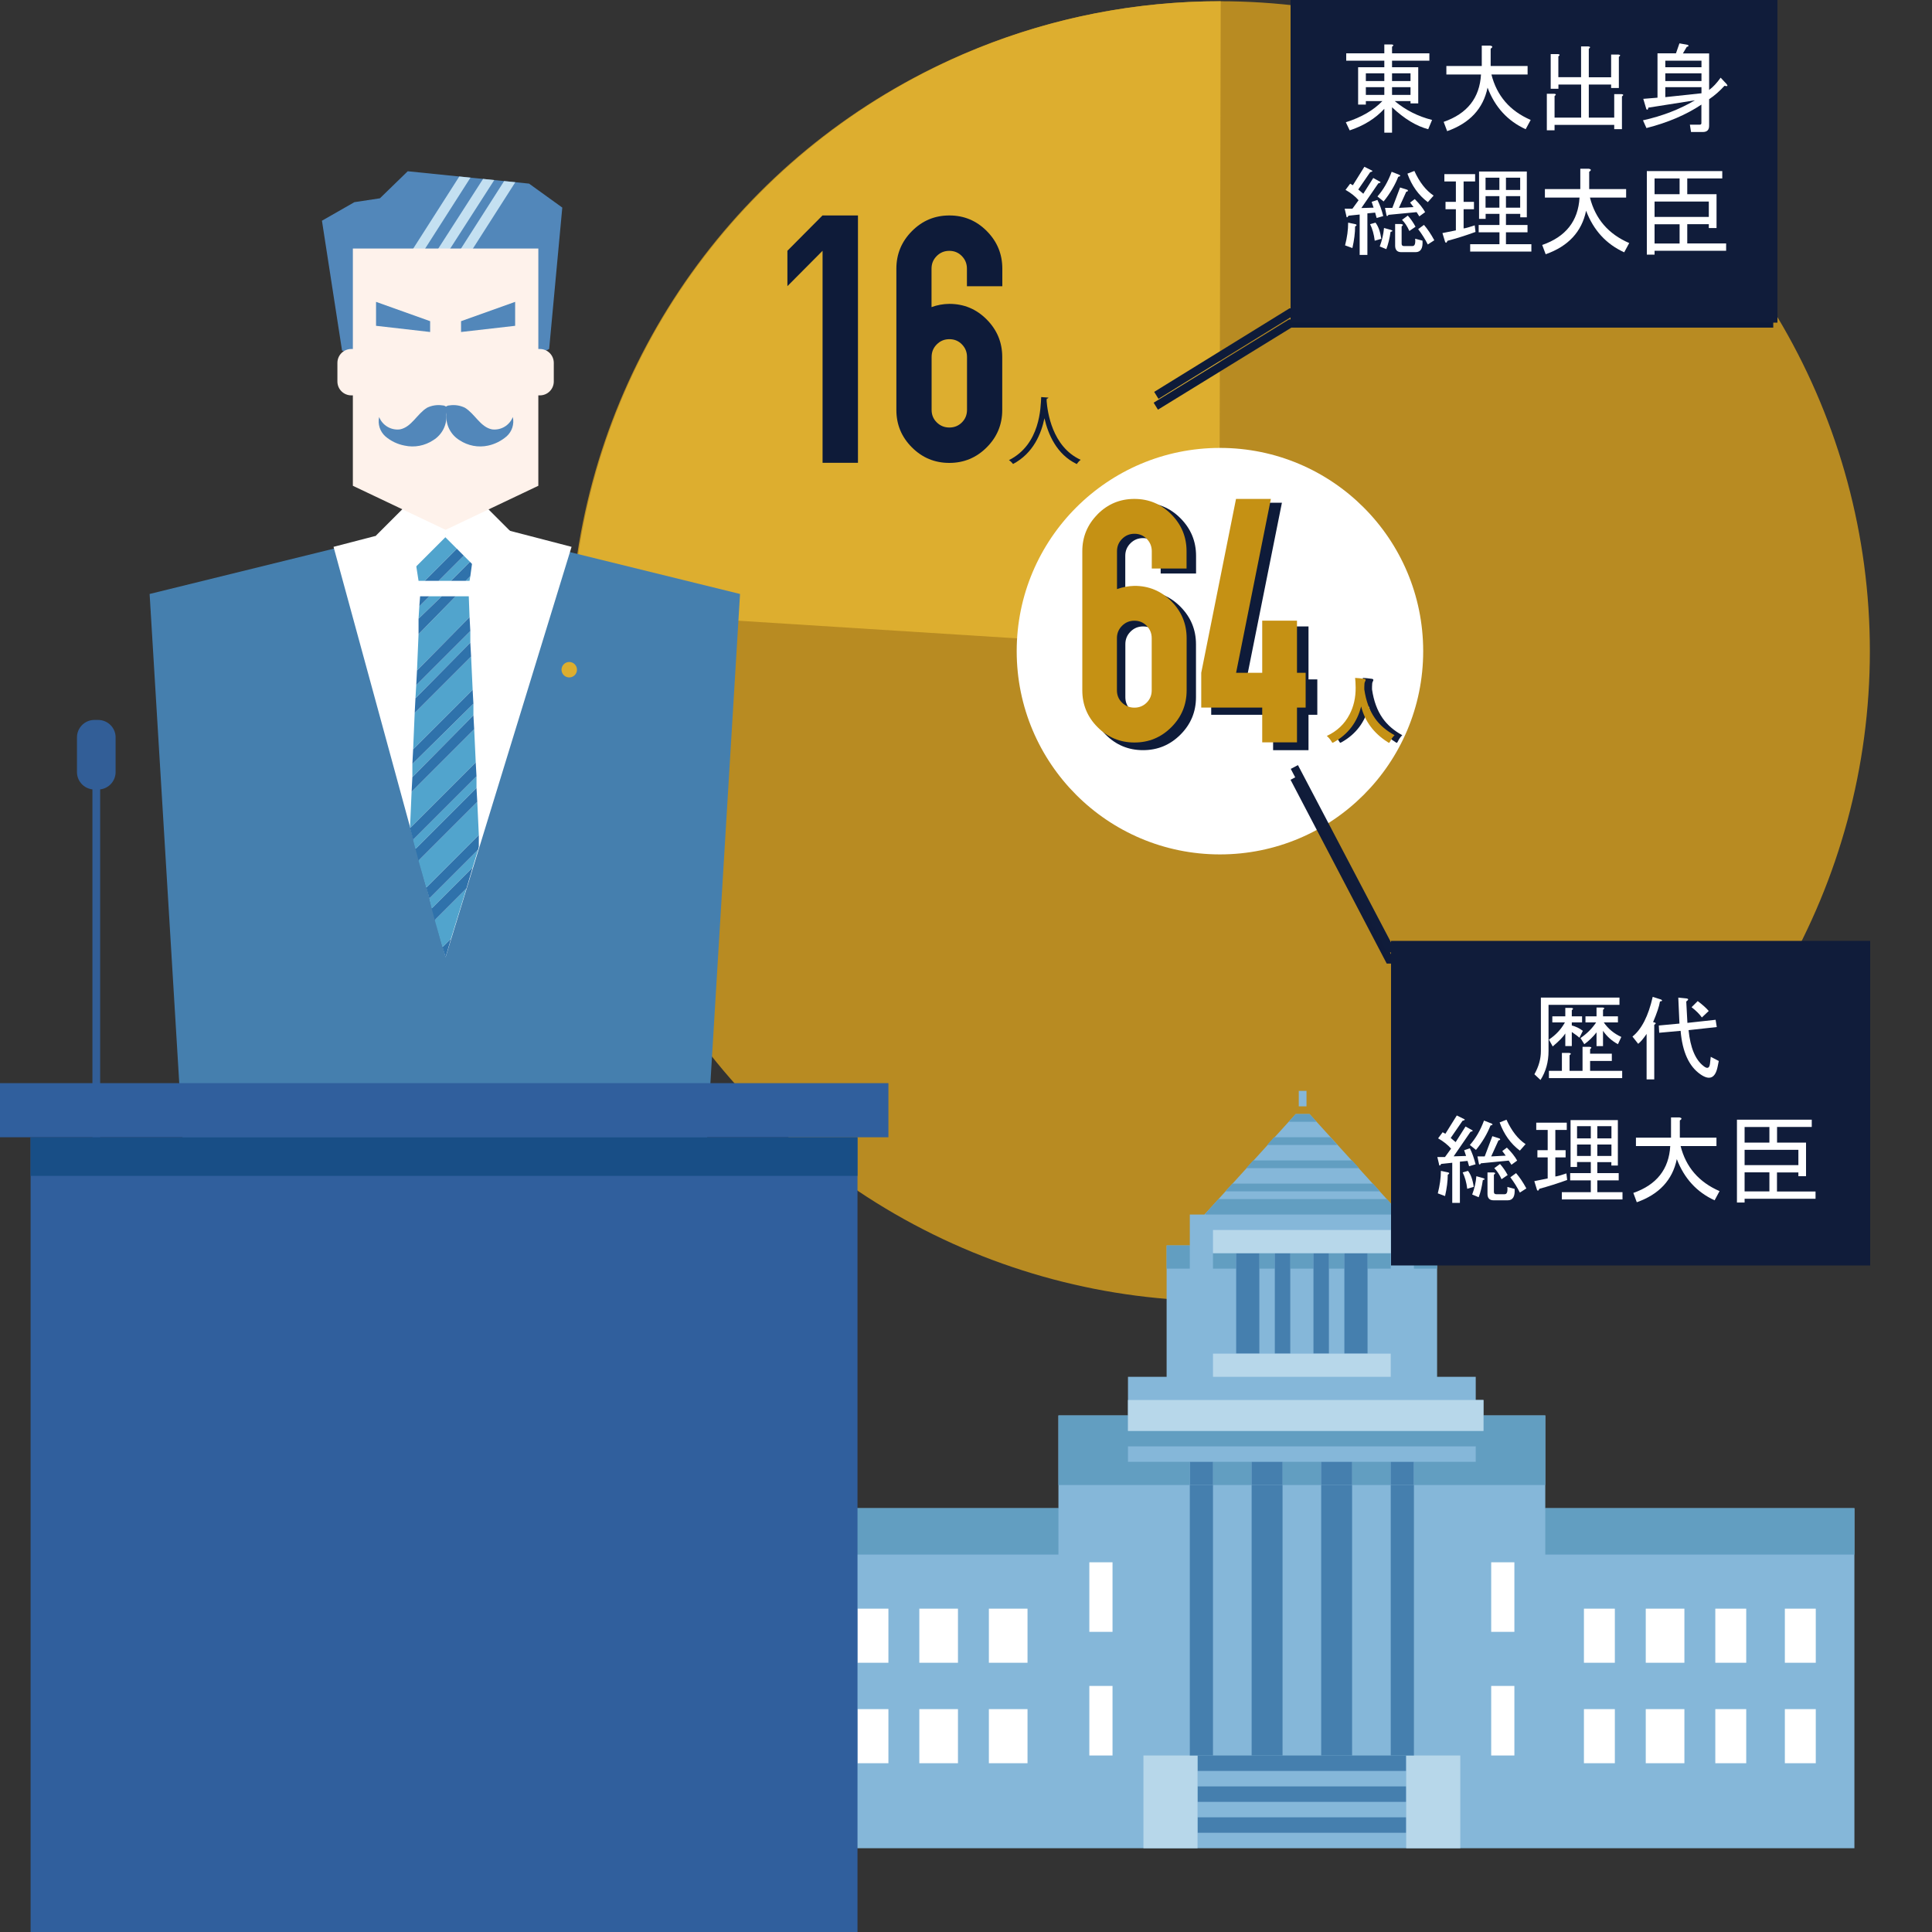 <?xml version="1.0" encoding="UTF-8"?><svg id="JPN" xmlns="http://www.w3.org/2000/svg" xmlns:xlink="http://www.w3.org/1999/xlink" viewBox="0 0 250 250"><rect x="0" y="0" width="250" height="250" fill="#333333" stroke="none"/><defs><clipPath id="clippath"><polygon points="49.16 25.66 52.76 22.16 68.46 23.76 72.76 26.86 71.06 45.16 69.06 46.16 46.36 46.16 44.26 45.36 41.66 28.56 45.86 26.16 49.16 25.66" fill="none"/></clipPath></defs><g><circle cx="157.86" cy="84.26" r="84.1" fill="#b88b22"/><path d="M163.16,.36l-5.2,83.9h-.2l-83.8-5.3c-2.95,46.36,32.24,86.33,78.59,89.29,46.36,2.95,86.33-32.24,89.29-78.59S209.61,3.32,163.25,.37c-.03,0-.06,0-.09,0Z" fill="none"/><path d="M157.96,.16c-44.38,0-81.12,34.5-83.9,78.8l83.7,5.3,.2-84.1Z" fill="#ddae2f"/><circle cx="157.86" cy="84.26" r="26.3" fill="#fff"/><polygon points="199.96 195.16 199.96 183.16 191.96 183.16 191.96 181.16 190.96 181.16 190.96 178.16 185.96 178.16 185.96 161.16 182.96 161.16 182.96 157.16 181.26 157.16 169.46 144.16 167.66 144.16 155.86 157.16 153.96 157.16 153.96 161.16 150.96 161.16 150.96 178.16 145.96 178.16 145.96 183.16 136.96 183.16 136.96 195.16 97.96 195.16 97.96 239.16 239.96 239.16 239.96 195.16 199.96 195.16" fill="#85b7d9"/><polygon points="169.06 141.16 168.06 141.16 168.06 143.16 169.06 143.16 169.06 141.16" fill="#85b7d9"/><polygon points="165.96 192.16 165.96 227.16 170.96 227.16 170.96 192.16 165.96 192.16" fill="none"/><polygon points="171.96 164.16 171.96 175.16 173.96 175.16 173.96 164.16 171.96 164.16" fill="none"/><polygon points="162.96 164.16 162.96 175.16 164.96 175.16 164.96 164.16 162.96 164.16" fill="none"/><polygon points="161.96 192.16 156.96 192.16 156.96 227.16 161.96 227.16 161.96 192.16" fill="none"/><polygon points="166.96 164.16 166.96 175.16 169.96 175.16 169.96 164.16 166.96 164.16" fill="none"/><polygon points="174.96 227.16 179.96 227.16 179.96 192.16 174.96 192.16 174.96 227.16" fill="none"/><polygon points="153.96 161.16 150.96 161.16 150.96 164.16 153.96 164.16 153.96 161.16" fill="#629ec1"/><polygon points="97.96 201.16 136.96 201.16 136.96 195.16 97.96 195.16 97.96 201.16" fill="#629ec1"/><polygon points="199.96 195.16 199.96 201.16 239.96 201.16 239.96 195.16 199.96 195.16" fill="#629ec1"/><polygon points="170.96 227.16 154.96 227.16 154.96 229.16 181.96 229.16 181.96 227.16 170.96 227.16" fill="#457fae"/><polygon points="154.96 233.16 181.96 233.16 181.96 231.16 154.96 231.16 154.96 233.16" fill="#457fae"/><polygon points="154.96 237.16 181.96 237.16 181.96 235.16 154.96 235.16 154.96 237.16" fill="#457fae"/><polygon points="153.96 227.16 147.96 227.16 147.96 239.16 154.96 239.16 154.96 227.16 153.96 227.16" fill="#b7d7ea"/><polygon points="182.96 227.16 181.96 227.16 181.96 239.16 188.96 239.16 188.96 227.16 182.96 227.16" fill="#b7d7ea"/><polygon points="170.96 192.16 170.96 189.16 165.96 189.16 165.96 192.16 170.96 192.16" fill="#629ec1"/><polygon points="161.96 189.16 156.96 189.16 156.96 192.16 161.96 192.16 161.96 189.16" fill="#629ec1"/><polygon points="174.96 189.16 174.96 192.16 179.96 192.16 179.96 189.16 174.96 189.16" fill="#629ec1"/><polygon points="156.96 227.16 156.96 192.16 153.96 192.16 153.96 227.16 156.96 227.16" fill="#457fae"/><polygon points="156.96 189.16 153.96 189.16 153.96 192.16 156.96 192.16 156.96 189.16" fill="#457fae"/><polygon points="161.96 192.16 161.96 227.16 165.96 227.16 165.96 192.16 161.96 192.16" fill="#457fae"/><polygon points="165.96 189.16 161.96 189.16 161.96 192.16 165.96 192.16 165.96 189.16" fill="#457fae"/><polygon points="170.96 227.16 174.96 227.16 174.96 192.16 170.96 192.16 170.96 227.16" fill="#457fae"/><polygon points="170.96 192.16 174.96 192.16 174.96 189.16 170.96 189.16 170.96 192.16" fill="#457fae"/><polygon points="179.96 192.16 179.96 227.16 182.96 227.16 182.96 192.16 179.96 192.16" fill="#457fae"/><polygon points="179.96 189.16 179.96 192.16 182.96 192.16 182.96 189.16 179.96 189.16" fill="#457fae"/><polygon points="191.96 183.16 191.96 185.16 145.96 185.16 145.96 183.16 136.96 183.16 136.96 192.16 153.96 192.16 153.96 189.16 145.96 189.16 145.96 187.16 190.96 187.16 190.96 189.16 182.96 189.16 182.96 192.16 199.96 192.16 199.96 183.16 191.96 183.16" fill="#629ec1"/><polygon points="190.96 181.16 145.96 181.16 145.96 185.16 191.96 185.16 191.96 181.16 190.96 181.16" fill="#b7d7ea"/><polygon points="156.96 162.16 156.96 164.16 159.96 164.16 159.96 162.16 156.96 162.16" fill="#629ec1"/><polygon points="169.96 164.16 169.96 162.16 166.96 162.16 166.96 164.16 169.96 164.16" fill="#629ec1"/><polygon points="173.96 164.16 173.96 162.16 171.96 162.16 171.96 164.16 173.96 164.16" fill="#629ec1"/><polygon points="176.96 164.16 179.96 164.16 179.96 162.16 176.96 162.16 176.96 164.16" fill="#629ec1"/><polygon points="164.96 162.16 162.96 162.16 162.96 164.16 164.96 164.16 164.96 162.16" fill="#629ec1"/><polygon points="159.96 162.16 159.96 175.16 162.96 175.16 162.96 162.16 159.96 162.16" fill="#457fae"/><polygon points="164.96 162.16 164.96 175.16 166.96 175.16 166.96 162.16 164.96 162.16" fill="#457fae"/><polygon points="169.96 162.16 169.96 175.16 171.96 175.16 171.96 162.16 169.96 162.16" fill="#457fae"/><polygon points="173.96 162.16 173.96 175.16 176.96 175.16 176.96 162.16 173.96 162.16" fill="#457fae"/><polygon points="156.96 159.16 156.96 162.16 179.96 162.16 179.96 159.16 156.96 159.16" fill="#b7d7ea"/><polygon points="176.96 175.16 156.96 175.16 156.96 178.16 179.96 178.16 179.96 175.16 176.96 175.16" fill="#b7d7ea"/><polygon points="155.96 157.06 155.86 157.16 155.96 157.16 155.96 157.06" fill="#85b7d9"/><polygon points="172.16 147.16 164.86 147.16 163.96 148.16 173.06 148.16 172.16 147.16" fill="#629ec1"/><polygon points="174.96 150.16 162.16 150.16 161.26 151.16 175.86 151.16 174.96 150.16" fill="#629ec1"/><polygon points="177.66 153.16 159.46 153.16 158.56 154.16 178.56 154.16 177.66 153.16" fill="#629ec1"/><polygon points="181.26 157.16 179.46 155.16 157.66 155.16 155.96 157.06 155.96 157.16 181.26 157.16" fill="#629ec1"/><polygon points="169.46 144.16 167.66 144.16 166.76 145.16 170.36 145.16 169.46 144.16" fill="#629ec1"/><polygon points="192.96 211.16 195.96 211.16 195.96 202.16 192.96 202.16 192.96 211.16" fill="#fff"/><polygon points="192.96 227.16 195.96 227.16 195.96 218.16 192.96 218.16 192.96 227.16" fill="#fff"/><polygon points="101.96 215.16 105.96 215.16 105.96 208.16 101.96 208.16 101.96 215.16" fill="#fff"/><polygon points="101.96 228.16 105.96 228.16 105.96 221.16 101.96 221.16 101.96 228.16" fill="#fff"/><polygon points="110.96 215.16 114.96 215.16 114.96 208.16 110.96 208.16 110.96 215.16" fill="#fff"/><polygon points="110.96 228.16 114.96 228.16 114.96 221.16 110.96 221.16 110.96 228.16" fill="#fff"/><polygon points="118.96 215.16 123.96 215.16 123.96 208.16 118.96 208.16 118.96 215.16" fill="#fff"/><polygon points="118.96 228.16 123.96 228.16 123.96 221.16 118.96 221.16 118.96 228.16" fill="#fff"/><polygon points="127.96 215.16 132.96 215.16 132.96 208.16 127.96 208.16 127.96 215.16" fill="#fff"/><polygon points="127.96 228.16 132.96 228.16 132.96 221.16 127.96 221.16 127.96 228.16" fill="#fff"/><polygon points="204.96 215.16 208.96 215.16 208.96 208.16 204.96 208.16 204.96 215.16" fill="#fff"/><polygon points="204.96 228.16 208.96 228.16 208.96 221.16 204.96 221.16 204.96 228.16" fill="#fff"/><polygon points="212.96 215.16 217.96 215.16 217.96 208.16 212.96 208.16 212.96 215.16" fill="#fff"/><polygon points="212.96 228.16 217.96 228.16 217.96 221.16 212.96 221.16 212.96 228.16" fill="#fff"/><polygon points="221.96 215.16 225.96 215.16 225.96 208.16 221.96 208.16 221.96 215.16" fill="#fff"/><polygon points="221.96 228.16 225.96 228.16 225.96 221.16 221.96 221.16 221.96 228.16" fill="#fff"/><polygon points="230.96 215.16 234.96 215.16 234.96 208.16 230.96 208.16 230.96 215.16" fill="#fff"/><polygon points="230.96 228.16 234.96 228.16 234.96 221.16 230.96 221.16 230.96 228.16" fill="#fff"/><polygon points="140.96 211.16 143.96 211.16 143.96 202.16 140.96 202.16 140.96 211.16" fill="#fff"/><polygon points="140.96 227.16 143.96 227.16 143.96 218.16 140.96 218.16 140.96 227.16" fill="#fff"/><polygon points="185.96 161.16 182.96 161.16 182.96 164.16 185.96 164.16 185.96 161.16" fill="#629ec1"/><polygon points="85.26 250.16 29.86 250.16 19.36 76.86 57.56 67.46 95.76 76.86 85.26 250.16" fill="#457fae"/><circle cx="73.66" cy="86.66" r="1" fill="#ddae2f"/><polygon points="57.66 123.86 43.16 70.76 58.56 66.76 73.96 70.76 57.66 123.86" fill="#fff"/><path d="M12.26,93.16h.4c1.25-.02,2.28,.97,2.3,2.22,0,.03,0,.05,0,.08v4.4c.02,1.25-.97,2.28-2.22,2.3-.03,0-.05,0-.08,0h-.4c-1.25,.02-2.28-.97-2.3-2.22,0-.03,0-.05,0-.08v-4.4c-.02-1.25,.97-2.28,2.22-2.3,.03,0,.05,0,.08,0Z" fill="#325e97"/><rect x="11.96" y="101.16" width="1" height="54" fill="#325e97"/><rect x="-.04" y="140.16" width="115" height="7" fill="#305f9d"/><rect x="3.96" y="147.16" width="107" height="103" fill="#305f9d"/><rect x="3.96" y="147.16" width="107" height="5" fill="#184e86"/><polygon points="56.46 69.16 53.66 71.96 54.16 75.16 54.96 75.16 60.96 69.16 56.46 69.16" fill="#51a4cd"/><polygon points="58.36 75.16 61.16 72.36 61.46 70.46 56.76 75.16 58.36 75.16" fill="#51a4cd"/><polygon points="60.76 75.16 60.86 74.56 60.26 75.16 60.76 75.16" fill="#51a4cd"/><polygon points="53.26 69.16 53.46 70.36 54.56 69.16 53.26 69.16" fill="#51a4cd"/><polygon points="61.26 91.06 53.36 98.86 53.36 100.56 61.26 92.56 61.26 91.06" fill="#51a4cd"/><polygon points="60.96 84.96 53.66 92.26 53.46 96.96 61.16 89.26 60.96 84.96" fill="#51a4cd"/><polygon points="61.66 100.46 53.46 108.66 53.76 109.86 61.66 101.96 61.66 100.46" fill="#51a4cd"/><polygon points="55.56 77.16 54.26 78.46 54.16 80.06 57.16 77.16 55.56 77.16" fill="#51a4cd"/><polygon points="60.66 77.16 58.96 77.16 54.16 82.06 53.96 86.76 60.76 79.86 60.66 77.16" fill="#51a4cd"/><polygon points="60.86 81.66 53.86 88.66 53.76 90.36 60.86 83.16 60.86 81.66" fill="#51a4cd"/><polygon points="61.76 103.76 54.16 111.36 55.16 114.86 61.96 108.06 61.76 103.76" fill="#51a4cd"/><polygon points="61.56 98.66 61.36 94.36 53.26 102.46 53.06 107.06 53.06 107.16 61.56 98.66" fill="#51a4cd"/><polygon points="56.26 119.06 57.26 122.56 58.36 121.46 60.36 114.96 56.26 119.06" fill="#51a4cd"/><polygon points="61.86 109.96 55.56 116.26 55.86 117.56 61.16 112.26 61.86 109.96" fill="#51a4cd"/><polygon points="54.36 77.16 54.26 78.46 55.56 77.16 54.36 77.16" fill="#2f72ab"/><polygon points="57.16 77.16 54.16 80.06 54.16 82.06 58.96 77.16 57.16 77.16" fill="#2f72ab"/><polygon points="60.76 79.86 53.96 86.76 53.86 88.66 60.86 81.66 60.76 79.86" fill="#2f72ab"/><polygon points="60.86 83.16 53.76 90.36 53.66 92.26 60.96 84.96 60.86 83.16" fill="#2f72ab"/><polygon points="61.16 89.26 53.46 96.96 53.36 98.86 61.26 91.06 61.16 89.26" fill="#2f72ab"/><polygon points="61.26 92.56 53.36 100.56 53.26 102.46 61.36 94.36 61.26 92.56" fill="#2f72ab"/><polygon points="61.56 98.66 53.06 107.16 53.46 108.66 61.66 100.46 61.56 98.66" fill="#2f72ab"/><polygon points="61.66 101.96 53.76 109.86 54.16 111.36 61.76 103.76 61.66 101.96" fill="#2f72ab"/><polygon points="61.96 108.06 55.16 114.86 55.56 116.26 61.86 109.96 61.96 109.56 61.96 108.06" fill="#2f72ab"/><polygon points="61.16 112.26 55.86 117.56 56.26 119.06 60.36 114.96 61.16 112.26" fill="#2f72ab"/><polygon points="57.66 123.86 58.36 121.46 57.26 122.56 57.66 123.86" fill="#2f72ab"/><polygon points="54.56 69.16 53.46 70.36 53.66 71.96 56.46 69.16 54.56 69.16" fill="#2f72ab"/><polygon points="61.46 70.46 61.66 69.16 60.96 69.16 54.96 75.16 56.76 75.16 61.46 70.46" fill="#2f72ab"/><polygon points="60.26 75.16 60.86 74.56 61.16 72.36 58.36 75.16 60.26 75.16" fill="#2f72ab"/><rect x="49.98" y="66.07" width="6.5" height="6.5" transform="translate(-33.43 57.95) rotate(-45)" fill="#fff"/><rect x="58.78" y="66.08" width="6.5" height="6.5" transform="translate(-30.85 64.17) rotate(-45)" fill="#fff"/><path d="M49.16,25.66l3.6-3.5,15.7,1.6,4.3,3.1-1.7,18.3-2,1h-22.7l-2.1-.8-2.6-16.8,4.2-2.4,3.3-.5Z" fill="#5287ba"/><g clip-path="url(#clippath)"><g><rect x="39.52" y="29.68" width="31.8" height="1.3" transform="translate(.02 60.69) rotate(-57.42)" fill="#c4e0f1"/><rect x="41.75" y="31.27" width="31.76" height="1.3" transform="translate(-.38 63.14) rotate(-57.26)" fill="#c4e0f1"/><rect x="43.93" y="32.44" width="31.8" height="1.3" transform="translate(-.27 65.69) rotate(-57.42)" fill="#c4e0f1"/></g></g><polygon points="69.66 62.86 57.66 68.56 45.66 62.86 45.66 32.16 69.66 32.16 69.66 62.86" fill="#fef2eb"/><path d="M45.46,45.16h.4c.99,0,1.79,.79,1.8,1.78,0,0,0,.01,0,.02v2.4c0,.99-.79,1.79-1.78,1.8,0,0-.01,0-.02,0h-.4c-.99,0-1.79-.79-1.8-1.78,0,0,0-.01,0-.02v-2.4c0-.99,.79-1.79,1.78-1.8,0,0,.01,0,.02,0Z" fill="#fef2eb"/><path d="M69.46,45.16h.4c.99,0,1.79,.79,1.8,1.78,0,0,0,.01,0,.02v2.4c0,.99-.79,1.79-1.78,1.8,0,0-.01,0-.02,0h-.4c-.99,0-1.79-.79-1.8-1.78,0,0,0-.01,0-.02v-2.4c0-.99,.79-1.79,1.78-1.8,0,0,.01,0,.02,0Z" fill="#fef2eb"/><polygon points="48.66 39.06 55.66 41.56 55.66 42.96 48.66 42.16 48.66 39.06" fill="#5287ba"/><polygon points="66.66 39.06 59.66 41.56 59.66 42.96 66.66 42.16 66.66 39.06" fill="#5287ba"/><path d="M57.76,53.16c.1-.15,.1-.35,0-.5-.14-.13-.31-.2-.5-.2-.68-.11-1.38,0-2,.3-1.3,.8-2,2.5-3.5,2.8-1.16,.15-2.27-.51-2.7-1.6-.2,.92,.1,1.87,.8,2.5,.71,.61,1.58,1.03,2.5,1.2,1.28,.28,2.61,.02,3.7-.7,1.14-.7,1.79-1.97,1.7-3.3" fill="#5287ba"/><path d="M57.66,53.16c-.1-.15-.1-.35,0-.5,.14-.13,.31-.2,.5-.2,.68-.11,1.38,0,2,.3,1.3,.8,2,2.5,3.5,2.8,1.16,.15,2.27-.51,2.7-1.6,.2,.92-.1,1.87-.8,2.5-.69,.59-1.51,1.01-2.4,1.2-1.28,.28-2.61,.02-3.7-.7-1.14-.7-1.79-1.97-1.7-3.3" fill="#5287ba"/><polyline points="167.46 100.66 179.76 124.16 241.56 124.16" fill="none" stroke="#101b39" stroke-miterlimit="10" stroke-width="1.05"/><polyline points="149.56 52.56 166.96 41.86 229.46 41.86" fill="none" stroke="#0d1a38" stroke-miterlimit="10" stroke-width="1.06"/></g><path d="M135.66,51.44c0,.08-.08,.13-.21,.15l-.02,.28c.11,1.38,.69,5.94,4.41,7.63-.19,.14-.39,.37-.5,.55-2.64-1.25-3.73-3.91-4.19-5.93h0c-.41,1.98-1.42,4.52-4.06,5.92-.12-.16-.32-.36-.53-.5,4.07-2.04,4.1-6.85,4.17-8.16l.93,.07Z" fill="#0e1b39"/><g><path d="M106.44,27.88h4.58V59.89h-4.58v-27.44l-4.55,4.58v-4.58l4.55-4.58Z" fill="#0e1b39"/><path d="M118.01,29.9c1.34-1.35,2.95-2.02,4.84-2.02s3.5,.67,4.84,2.02c1.34,1.35,2.01,2.97,2.01,4.86v2.28h-4.58v-2.28c0-.64-.22-1.18-.66-1.63-.44-.45-.98-.67-1.62-.67s-1.18,.22-1.63,.67c-.45,.45-.67,.99-.67,1.63v4.98c.73-.27,1.5-.41,2.3-.42,1.89,0,3.5,.67,4.84,2.02,1.34,1.35,2.01,2.97,2.01,4.86v6.85c0,1.89-.67,3.5-2.01,4.84s-2.95,2.01-4.84,2.01-3.5-.67-4.84-2.01-2.01-2.95-2.01-4.84v-18.28c0-1.89,.67-3.51,2.01-4.86Zm6.46,14.66c-.44-.45-.98-.67-1.62-.67s-1.18,.22-1.63,.67c-.45,.45-.67,.99-.67,1.63v6.85c0,.64,.22,1.18,.67,1.62,.45,.44,.99,.66,1.63,.66s1.18-.22,1.62-.66c.44-.44,.66-.98,.66-1.62v-6.85c0-.64-.22-1.18-.66-1.63Z" fill="#0e1b39"/></g><path d="M181.45,95.14c-.22,.21-.4,.46-.54,.75-.07,.15-.13,.23-.17,.23-.03,0-.1-.04-.22-.12-1.78-1.15-2.91-2.68-3.39-4.59-.51,2.04-1.67,3.57-3.47,4.6-.12,.07-.19,.1-.22,.1-.05,0-.11-.08-.19-.23-.14-.23-.33-.45-.56-.65,1.31-.61,2.29-1.53,2.94-2.78,.54-1.03,.8-2.19,.79-3.48-.01-.54-.03-.96-.07-1.25,.37,.02,.77,.06,1.18,.12,.12,.02,.18,.07,.18,.15,0,.06-.03,.14-.09,.24-.05,.09-.08,.3-.08,.64,0,.07,0,.19,0,.34,.22,1.51,.68,2.75,1.38,3.74,.62,.88,1.47,1.6,2.54,2.19Z" fill="#101c3a"/><path d="M180.45,95.14c-.22,.21-.4,.46-.54,.75-.07,.15-.13,.23-.17,.23-.03,0-.1-.04-.22-.12-1.78-1.15-2.91-2.68-3.39-4.59-.51,2.04-1.67,3.57-3.47,4.6-.12,.07-.19,.1-.22,.1-.05,0-.11-.08-.19-.23-.14-.23-.33-.45-.56-.65,1.31-.61,2.29-1.53,2.94-2.78,.54-1.03,.8-2.19,.79-3.48-.01-.54-.03-.96-.07-1.25,.37,.02,.77,.06,1.18,.12,.12,.02,.18,.07,.18,.15,0,.06-.03,.14-.09,.24-.05,.09-.08,.3-.08,.64,0,.07,0,.19,0,.34,.22,1.51,.68,2.75,1.38,3.74,.62,.88,1.47,1.6,2.54,2.19Z" fill="#c59114"/><g><path d="M143.08,67.07c1.34-1.35,2.95-2.02,4.84-2.02s3.5,.67,4.84,2.02c1.34,1.35,2.01,2.97,2.01,4.86v2.28h-4.58v-2.28c0-.64-.22-1.18-.66-1.63-.44-.45-.98-.67-1.62-.67s-1.18,.22-1.63,.67c-.45,.45-.67,.99-.67,1.63v4.98c.73-.27,1.5-.41,2.3-.42,1.89,0,3.5,.67,4.84,2.02,1.34,1.35,2.01,2.97,2.01,4.86v6.85c0,1.89-.67,3.5-2.01,4.84s-2.95,2.01-4.84,2.01-3.5-.67-4.84-2.01-2.01-2.95-2.01-4.84v-18.28c0-1.89,.67-3.51,2.01-4.86Zm6.46,14.66c-.44-.45-.98-.67-1.62-.67s-1.18,.22-1.63,.67c-.45,.45-.67,.99-.67,1.63v6.85c0,.64,.22,1.18,.67,1.62,.45,.44,.99,.66,1.63,.66s1.18-.22,1.62-.66c.44-.44,.66-.98,.66-1.62v-6.85c0-.64-.22-1.18-.66-1.63Z" fill="#0e1b39"/><path d="M161.3,65.05h4.58l-4.58,22.86h3.44v-6.85h4.58v6.85h1.14v4.58h-1.14v4.58h-4.58v-4.58h-8.01v-4.58l4.58-22.86Z" fill="#0e1b39"/></g><g><path d="M142.02,66.55c1.32-1.33,2.91-1.99,4.77-1.99s3.45,.66,4.77,1.99c1.32,1.33,1.98,2.92,1.98,4.78v2.24h-4.5v-2.24c0-.63-.22-1.16-.65-1.6-.43-.44-.96-.66-1.59-.66s-1.16,.22-1.6,.66-.66,.97-.66,1.6v4.9c.72-.26,1.47-.4,2.26-.42,1.86,0,3.45,.66,4.77,1.99,1.32,1.33,1.98,2.92,1.98,4.78v6.75c0,1.86-.66,3.45-1.98,4.77s-2.91,1.98-4.77,1.98-3.45-.66-4.77-1.98-1.98-2.91-1.98-4.77v-18c0-1.86,.66-3.45,1.98-4.78Zm6.36,14.43c-.43-.44-.96-.66-1.59-.66s-1.16,.22-1.6,.66-.66,.97-.66,1.6v6.75c0,.63,.22,1.16,.66,1.59s.97,.65,1.6,.65,1.16-.22,1.59-.65c.43-.43,.65-.96,.65-1.59v-6.75c0-.63-.22-1.16-.65-1.6Z" fill="#c59114"/><path d="M159.95,64.56h4.5l-4.5,22.5h3.38v-6.75h4.5v6.75h1.12v4.5h-1.12v4.5h-4.5v-4.5h-7.89v-4.5l4.5-22.5Z" fill="#c59114"/></g><polyline points="167.49 99.25 179.81 122.72 241.65 122.72" fill="none" stroke="#101c3a" stroke-miterlimit="10" stroke-width="1.05"/><rect x="180" y="121.75" width="62" height="42" fill="#101c3a"/><g><path d="M199.39,129.09h10.17v.94h-9.18v5.97c0,1.42-.35,2.67-1.04,3.75l-.79-.74c.56-.99,.84-1.99,.84-3.01v-6.91Zm4,4.44v1.83h-.84v-1.63c-.26,.43-.81,.99-1.63,1.68l-.49-.89c.89-.59,1.58-1.33,2.07-2.22h-1.63v-.79h1.68v-1.09h.79c.26,.03,.28,.13,.05,.3v.79h1.33v.79h-1.33v.4c.53,.13,1,.36,1.43,.69l-.44,.89c-.13-.13-.46-.38-.99-.74Zm1.38,1.93h.94c.26,.03,.28,.13,.05,.3v.59h2.81v.94h-2.81v1.28h4.15v.94h-9.48v-.94h1.68v-2.32h.94c.26,.03,.28,.13,.05,.3v2.02h1.68v-3.11Zm-.25-1.14c.82-.56,1.5-1.23,2.02-2.02h-1.38v-.79h1.43v-1.14h.79c.26,.03,.28,.13,.05,.3v.84h1.93v.79h-1.83c.56,.82,1.32,1.45,2.27,1.88l-.44,.94c-.79-.43-1.43-1-1.93-1.73v1.98h-.84v-1.78c-.46,.59-.99,1.1-1.58,1.53l-.49-.79Z" fill="#fff"/><path d="M211.24,134.13c1.19-.95,2.06-2.67,2.62-5.14l1.09,.35c.2,.13,.15,.21-.15,.25-.1,.63-.4,1.51-.89,2.67,.4,.07,.44,.18,.15,.35v7.06h-.99v-5.88c-.43,.63-.79,1.05-1.09,1.28l-.74-.94Zm6.96-4.54l.15,2.77,3.65-.4,.15,.94-3.65,.4c.23,2.27,.87,3.82,1.93,4.64,.49,.4,.77,.3,.84-.3l.1-.89,1.04,.54-.15,.74c-.3,1.48-1.04,1.81-2.22,.99-1.48-1.02-2.34-2.9-2.57-5.63l-2.77,.25-.05-.94,2.67-.25-.15-3.36,.99,.1c.36,.03,.38,.17,.05,.4Zm2.91,1.23l-.89,.84c-.3-.43-.74-.87-1.33-1.33l.79-.79c.62,.46,1.1,.89,1.43,1.28Z" fill="#fff"/><path d="M188.13,149.63l1.58-.05-.25-.74,.74-.25c.3,.59,.54,1.28,.74,2.07l-.84,.25-.2-.69-.99,.1v5.33h-.99v-5.19l-1.43,.15c-.17,.3-.26,.28-.3-.05l-.2-.84h.99l.79-1.09c-.43-.49-.99-.94-1.68-1.33l.59-.79,.35,.2,1.48-2.37,.99,.49c.1,.07,.02,.13-.25,.2l-1.53,2.22,.64,.54,1.28-2.02,.89,.49c.1,.07,.02,.13-.25,.2l-2.17,3.16Zm-.79,2.37c0,.82-.12,1.75-.35,2.77l-.94-.35c.26-1.02,.4-1.99,.4-2.91l.94,.2c.2,.07,.18,.17-.05,.3Zm2.52,1.83c-.1-.82-.3-1.53-.59-2.12l.69-.2c.36,.46,.61,1.15,.74,2.07l-.84,.25Zm3.06-8.49c.3,.13,.28,.23-.05,.3-.43,1.09-1.05,2.14-1.88,3.16l-.79-.64c.76-.86,1.37-1.91,1.83-3.16l.89,.35Zm-2.42,9.23c.3-.79,.48-1.58,.54-2.37l.89,.25c.26,.1,.25,.18-.05,.25-.13,.89-.31,1.63-.54,2.22l-.84-.35Zm3.9-5.63l.59-.44c.59,.59,1.04,1.15,1.33,1.68l-.74,.54-.35-.54-3.6,.35c-.1,.17-.18,.2-.25,.1l-.2-.99h.94l.99-2.62,.94,.3c.13,.13,.08,.21-.15,.25l-.94,2.07,1.88-.1-.44-.59Zm-1.14,2.77c.26,.03,.28,.13,.05,.3v2.22c0,.2,.1,.3,.3,.3h1.09c.3,0,.41-.31,.35-.94l.94,.25c.07,.99-.23,1.48-.89,1.48h-1.83c-.53,0-.79-.28-.79-.84v-2.77h.79Zm.84-1.09c.36,.4,.69,.87,.99,1.43l-.79,.54c-.26-.59-.58-1.07-.94-1.43l.74-.54Zm2.57-1.73c-1.19-.89-2.06-2.11-2.62-3.65l.89-.35c.66,1.45,1.48,2.5,2.47,3.16l-.74,.84Zm0,5.43c-.33-.66-.74-1.32-1.23-1.98l.74-.54c.46,.53,.9,1.19,1.33,1.98l-.84,.54Z" fill="#fff"/><path d="M202.79,152.69c-1.28,.46-2.49,.84-3.6,1.14-.1,.26-.2,.31-.3,.15l-.35-1.14,1.73-.35v-2.72h-1.33v-.94h1.33v-2.62h-1.48v-.94h3.95v.94h-1.48v2.62h1.33v.94h-1.33v2.47c.26-.03,.74-.16,1.43-.4l.1,.84Zm3.9-2.32v1.43h2.77v.94h-2.77v1.53h3.26v.94h-7.85v-.94h3.75v-1.53h-2.67v-.94h2.67v-1.43h-1.78v.64h-.84v-6.07h6.12v5.88h-.84v-.44h-1.83Zm-.84-3.06v-1.58h-1.78v1.58h1.78Zm0,.79h-1.78v1.48h1.78v-1.48Zm2.67-2.37h-1.83v1.58h1.83v-1.58Zm0,2.37h-1.83v1.48h1.83v-1.48Z" fill="#fff"/><path d="M211.34,154.37c3.03-1.05,4.62-3.08,4.79-6.07h-4.44v-1.09h4.54v-2.62h1.09c.33,.07,.35,.2,.05,.4v2.22h4.74v1.09h-4.64c.69,2.73,2.37,4.67,5.04,5.83l-.64,1.19c-2.3-1.05-3.93-2.83-4.89-5.33-.56,2.7-2.29,4.56-5.18,5.58l-.44-1.19Z" fill="#fff"/><path d="M229.95,145.83v2.02h3.75v4.35h-.99v-.49h-2.77v2.47h4.99v.94h-9.18v.49h-.99v-10.72h9.68v.94h-4.49Zm-4.2,2.02h3.21v-2.02h-3.21v2.02Zm6.96,.94h-6.96v1.98h6.96v-1.98Zm-6.96,5.38h3.21v-2.47h-3.21v2.47Z" fill="#fff"/></g><polyline points="149.63 51.16 167.01 40.43 229.47 40.43" fill="none" stroke="#0e1b39" stroke-miterlimit="10" stroke-width="1.06"/><rect x="167" y="-1.25" width="63" height="43" fill="#101c3a"/><g><path d="M180.13,7.85v.85h3.39v4.68h-1v-.3h-2.04c1.39,1.16,3,1.98,4.83,2.44l-.5,1.2c-1.53-.4-3.09-1.34-4.68-2.84v3.29h-1v-3.09c-1.16,1.26-2.66,2.19-4.48,2.79l-.5-1.05c1.99-.63,3.57-1.54,4.73-2.74h-2.14v.45h-1v-4.83h3.39v-.85h-4.93v-.95h4.93v-1.15h.95c.27,.03,.28,.13,.05,.3v.85h4.83v.95h-4.83Zm-3.39,2.64h2.39v-1h-2.39v1Zm0,1.79h2.39v-1h-2.39v1Zm3.39-1.79h2.39v-1h-2.39v1Zm0,1.79h2.39v-1h-2.39v1Z" fill="#fff"/><path d="M186.81,15.77c3.05-1.06,4.66-3.1,4.83-6.13h-4.48v-1.1h4.58v-2.64h1.1c.33,.07,.35,.2,.05,.4v2.24h4.78v1.1h-4.68c.7,2.76,2.39,4.72,5.08,5.88l-.65,1.2c-2.32-1.06-3.97-2.85-4.93-5.38-.56,2.72-2.31,4.6-5.23,5.63l-.45-1.2Z" fill="#fff"/><path d="M201.6,7c.27,.03,.28,.13,.05,.3v2.69h2.94v-3.98h.95c.27,.03,.28,.13,.05,.3v3.69h2.89v-2.94h.95c.27,.03,.28,.13,.05,.3v4.03h-1v-.45h-2.89v4.28h3.29v-3.04h.95c.27,.03,.28,.13,.05,.3v4.23h-1v-.55h-7.72v.7h-1v-4.73h.95c.27,.03,.28,.13,.05,.3v2.79h3.44v-4.28h-2.94v.55h-1V7h.95Z" fill="#fff"/><path d="M220.17,13.53c-1.99,1.33-4.37,2.34-7.12,3.04l-.45-1c2.52-.56,4.76-1.43,6.72-2.59l-6.03,.95c-.03,.27-.12,.33-.25,.2l-.4-1.34,1.84-.15V6.9h2.39l.45-1.29,1.1,.2c.13,.13,.08,.22-.15,.25l-.5,.85h3.39v4.73c.5-.36,1-.9,1.49-1.59l.75,.8c.23,.27,.15,.35-.25,.25-.6,.66-1.26,1.25-1.99,1.74v3.44c0,.53-.27,.8-.8,.8h-1.54l-.15-.95h1.29c.13,0,.2-.07,.2-.2v-2.39Zm-4.68-5.68v.85h4.68v-.85h-4.68Zm0,1.64v1h4.68v-1h-4.68Zm4.68,2.59v-.8h-4.68v1.29l4.68-.5Z" fill="#fff"/><path d="M176.15,26.92l1.59-.05-.25-.75,.75-.25c.3,.6,.55,1.29,.75,2.09l-.85,.25-.2-.7-1,.1v5.38h-1v-5.23l-1.44,.15c-.17,.3-.27,.28-.3-.05l-.2-.85h1l.8-1.1c-.43-.5-1-.95-1.69-1.34l.6-.8,.35,.2,1.49-2.39,1,.5c.1,.07,.02,.13-.25,.2l-1.54,2.24,.65,.55,1.29-2.04,.9,.5c.1,.07,.02,.13-.25,.2l-2.19,3.19Zm-.8,2.39c0,.83-.12,1.76-.35,2.79l-.95-.35c.27-1.03,.4-2.01,.4-2.94l.95,.2c.2,.07,.18,.17-.05,.3Zm2.54,1.84c-.1-.83-.3-1.54-.6-2.14l.7-.2c.36,.47,.61,1.16,.75,2.09l-.85,.25Zm3.09-8.57c.3,.13,.28,.23-.05,.3-.43,1.1-1.06,2.16-1.89,3.19l-.8-.65c.76-.86,1.38-1.93,1.84-3.19l.9,.35Zm-2.44,9.31c.3-.8,.48-1.59,.55-2.39l.9,.25c.27,.1,.25,.18-.05,.25-.13,.9-.32,1.64-.55,2.24l-.85-.35Zm3.93-5.68l.6-.45c.6,.6,1.05,1.16,1.34,1.69l-.75,.55-.35-.55-3.64,.35c-.1,.17-.18,.2-.25,.1l-.2-1h.95l1-2.64,.95,.3c.13,.13,.08,.22-.15,.25l-.95,2.09,1.89-.1-.45-.6Zm-1.15,2.79c.27,.03,.28,.13,.05,.3v2.24c0,.2,.1,.3,.3,.3h1.1c.3,0,.41-.31,.35-.95l.95,.25c.07,1-.23,1.49-.9,1.49h-1.84c-.53,0-.8-.28-.8-.85v-2.79h.8Zm.85-1.1c.36,.4,.7,.88,1,1.44l-.8,.55c-.27-.6-.58-1.08-.95-1.44l.75-.55Zm2.59-1.74c-1.2-.9-2.08-2.12-2.64-3.69l.9-.35c.66,1.46,1.49,2.52,2.49,3.19l-.75,.85Zm0,5.48c-.33-.66-.75-1.33-1.25-1.99l.75-.55c.46,.53,.91,1.2,1.34,1.99l-.85,.55Z" fill="#fff"/><path d="M190.94,30.01c-1.29,.47-2.51,.85-3.64,1.15-.1,.27-.2,.32-.3,.15l-.35-1.15,1.74-.35v-2.74h-1.34v-.95h1.34v-2.64h-1.49v-.95h3.98v.95h-1.49v2.64h1.34v.95h-1.34v2.49c.27-.03,.75-.17,1.44-.4l.1,.85Zm3.93-2.34v1.44h2.79v.95h-2.79v1.54h3.29v.95h-7.92v-.95h3.79v-1.54h-2.69v-.95h2.69v-1.44h-1.79v.65h-.85v-6.13h6.18v5.93h-.85v-.45h-1.84Zm-.85-3.09v-1.59h-1.79v1.59h1.79Zm0,.8h-1.79v1.49h1.79v-1.49Zm2.69-2.39h-1.84v1.59h1.84v-1.59Zm0,2.39h-1.84v1.49h1.84v-1.49Z" fill="#fff"/><path d="M199.56,31.7c3.05-1.06,4.66-3.1,4.83-6.13h-4.48v-1.1h4.58v-2.64h1.1c.33,.07,.35,.2,.05,.4v2.24h4.78v1.1h-4.68c.7,2.76,2.39,4.72,5.08,5.88l-.65,1.2c-2.32-1.06-3.97-2.85-4.93-5.38-.56,2.72-2.31,4.6-5.23,5.63l-.45-1.2Z" fill="#fff"/><path d="M218.33,23.09v2.04h3.79v4.38h-1v-.5h-2.79v2.49h5.03v.95h-9.26v.5h-1v-10.81h9.76v.95h-4.53Zm-4.23,2.04h3.24v-2.04h-3.24v2.04Zm7.02,.95h-7.02v1.99h7.02v-1.99Zm-7.02,5.43h3.24v-2.49h-3.24v2.49Z" fill="#fff"/></g></svg>